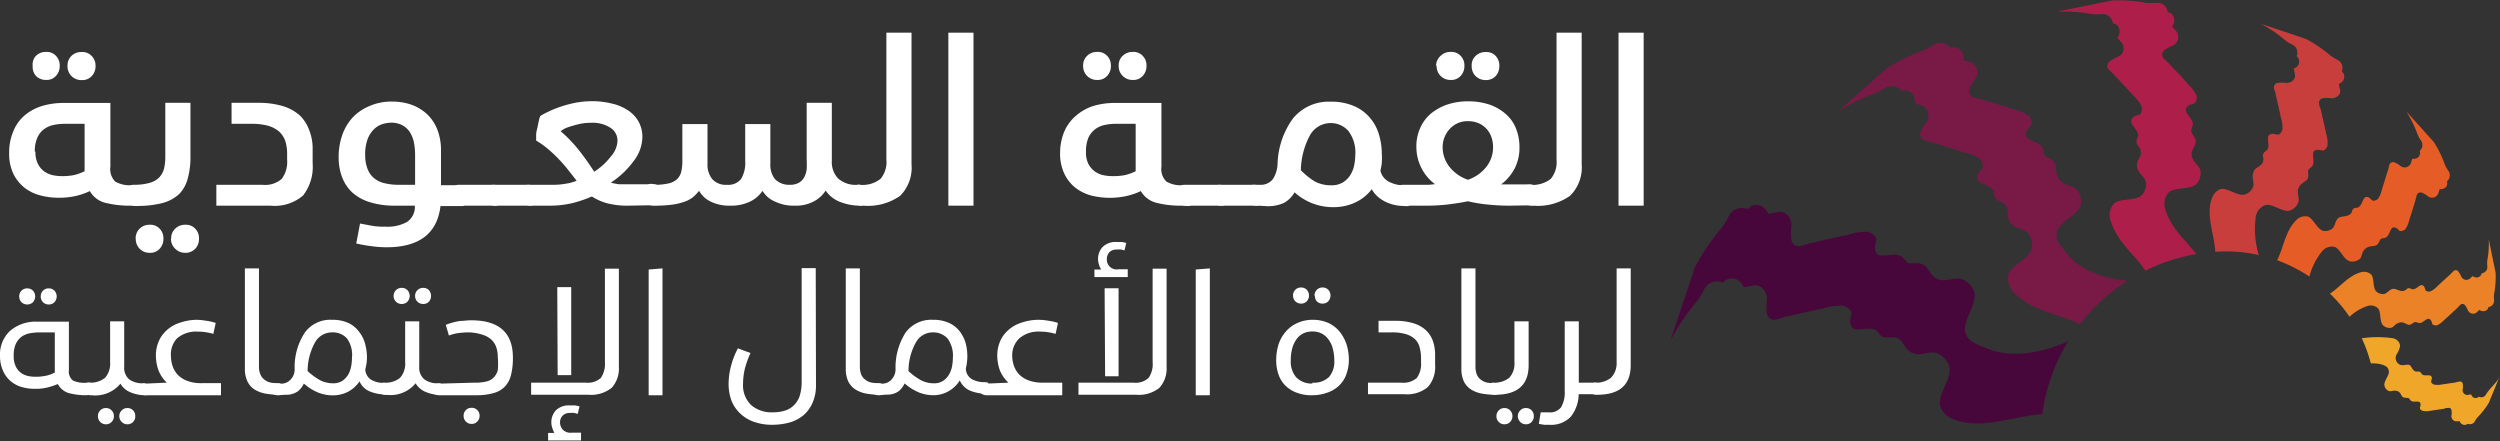 <svg id="Layer_1" data-name="Layer 1" xmlns="http://www.w3.org/2000/svg" viewBox="0 0 198.87 35.1"><rect x="0" y="0" width="198.87" height="35.1" fill="#333333" stroke="none"/><defs><style>.cls-1{fill:#fff;}.cls-2{fill:#48073b;}.cls-3{fill:#791945;}.cls-4{fill:#ae1e4a;}.cls-5{fill:#ec8227;}.cls-6{fill:#c73e3c;}.cls-7{fill:#e65c26;}.cls-8{fill:#f0a729;}</style></defs><path class="cls-1" d="M10.81,16.92a7.83,7.83,0,0,1-2-.22,1.94,1.94,0,0,1-1.26-.94,5.56,5.56,0,0,1-1,.36,5.93,5.93,0,0,1-1.49.17,5.72,5.72,0,0,1-1.43-.18,3.5,3.5,0,0,1-1.26-.6,3.33,3.33,0,0,1-.9-1.11,3.71,3.71,0,0,1-.34-1.69A4.25,4.25,0,0,1,1.46,11a3.24,3.24,0,0,1,.9-1.26A3.88,3.88,0,0,1,3.72,9a5.88,5.88,0,0,1,1.73-.25H9.18v5.07A1.42,1.42,0,0,0,9.56,15a2.25,2.25,0,0,0,1.3.29H11a.49.49,0,0,1,.41.17,1.17,1.17,0,0,1,.14.67,2.88,2.88,0,0,1-.05.67.19.19,0,0,1-.2.15ZM3,5.8A1,1,0,0,1,3.26,5a1.11,1.11,0,0,1,.81-.31A1,1,0,0,1,4.85,5a1.08,1.08,0,0,1,.3.79,1.13,1.13,0,0,1-.3.81,1,1,0,0,1-.78.32,1.12,1.12,0,0,1-.81-.32A1.09,1.09,0,0,1,3,5.8Zm.22,6.82a2,2,0,0,0,.21,1,1.63,1.63,0,0,0,.51.59,1.87,1.87,0,0,0,.68.29,3.53,3.53,0,0,0,.7.07,4.58,4.58,0,0,0,1-.09,4.07,4.07,0,0,0,.81-.3V10.41H5.55a4,4,0,0,0-.93.1,1.91,1.91,0,0,0-.76.36,1.64,1.64,0,0,0-.5.67A2.58,2.58,0,0,0,3.17,12.62ZM5.77,5.8A1.05,1.05,0,0,1,6.09,5,1.09,1.09,0,0,1,6.9,4.7,1,1,0,0,1,7.68,5,1.08,1.08,0,0,1,8,5.8a1.13,1.13,0,0,1-.3.81,1,1,0,0,1-.78.32A1.09,1.09,0,0,1,5.77,5.8Z" transform="translate(-0.4 -0.56)"/><path class="cls-1" d="M11,15.26a4.56,4.56,0,0,0,1.29-.15,1.72,1.72,0,0,0,.78-.44,1.65,1.65,0,0,0,.38-.7,4.23,4.23,0,0,0,.1-.94V8.74h2V13a6.38,6.38,0,0,1-.21,1.74A2.78,2.78,0,0,1,14.65,16a3.2,3.2,0,0,1-1.32.71,7.86,7.86,0,0,1-2,.23,1,1,0,0,1-.63-.17.72.72,0,0,1-.25-.63,1.28,1.28,0,0,1,.13-.61A.47.47,0,0,1,11,15.26Zm.19,4.28a1.05,1.05,0,0,1,.32-.79,1.09,1.09,0,0,1,.8-.31,1,1,0,0,1,.79.31,1.08,1.08,0,0,1,.3.79,1.14,1.14,0,0,1-.3.81,1,1,0,0,1-.79.32,1.09,1.09,0,0,1-.8-.32A1.12,1.12,0,0,1,11.2,19.54Zm2.83,0a1,1,0,0,1,.32-.79,1.09,1.09,0,0,1,.8-.31,1,1,0,0,1,.79.31,1.08,1.08,0,0,1,.3.79,1.14,1.14,0,0,1-.3.81,1.05,1.05,0,0,1-.79.32,1.09,1.09,0,0,1-.8-.32A1.08,1.08,0,0,1,14,19.54Z" transform="translate(-0.4 -0.56)"/><path class="cls-1" d="M21.27,15.26a2,2,0,0,0,1.55-.48,2.29,2.29,0,0,0,.42-1.53V12.8a3.31,3.31,0,0,0-.14-1,1.84,1.84,0,0,0-.47-.75,2.37,2.37,0,0,0-.88-.48,4.83,4.83,0,0,0-1.36-.16H18.82V8.74H20.9a6.72,6.72,0,0,1,2,.26,3.62,3.62,0,0,1,1.37.76A3.16,3.16,0,0,1,25,10.92a3.92,3.92,0,0,1,.27,1.47v1.16a3.71,3.71,0,0,1-.76,2.56,3.46,3.46,0,0,1-2.6.81h-4.3V15.26Z" transform="translate(-0.4 -0.56)"/><path class="cls-1" d="M31.06,18.59a3.19,3.19,0,0,0,1.71-.37,1.44,1.44,0,0,0,.63-1.3H31.87a6.58,6.58,0,0,1-2.06-.28,3.69,3.69,0,0,1-1.41-.79,3.24,3.24,0,0,1-.8-1.23,4.38,4.38,0,0,1-.26-1.57,5.19,5.19,0,0,1,.28-1.73,4,4,0,0,1,.82-1.4A3.84,3.84,0,0,1,29.78,9a4.32,4.32,0,0,1,1.8-.36,4.67,4.67,0,0,1,1.58.26,3.68,3.68,0,0,1,1.22.75,3.39,3.39,0,0,1,.81,1.22,4.46,4.46,0,0,1,.29,1.65v2.77h1.4a.46.46,0,0,1,.4.17,1.13,1.13,0,0,1,.15.69,2,2,0,0,1-.07.64c0,.11-.1.16-.18.16H35.44c-.26,2.19-1.7,3.28-4.3,3.28a8.74,8.74,0,0,1-1.21-.09,11.66,11.66,0,0,1-1.19-.21l.3-1.59.95.18A5.46,5.46,0,0,0,31.06,18.59Zm-1.61-5.71a3,3,0,0,0,.2,1.15,1.77,1.77,0,0,0,.54.73,2,2,0,0,0,.83.38,4.61,4.61,0,0,0,1.09.12h1.31v-2.4a5.19,5.19,0,0,0-.1-1,2.46,2.46,0,0,0-.33-.81,1.67,1.67,0,0,0-.59-.53,1.86,1.86,0,0,0-.89-.2,2.47,2.47,0,0,0-.68.11,1.72,1.72,0,0,0-.68.41,2.19,2.19,0,0,0-.5.77A3.46,3.46,0,0,0,29.45,12.88Z" transform="translate(-0.4 -0.56)"/><path class="cls-1" d="M39.65,15.26a.5.5,0,0,1,.41.18,1.29,1.29,0,0,1,.14.7,1.42,1.42,0,0,1-.09.63.24.24,0,0,1-.21.15H37.13a.82.82,0,0,1-.64-.19,1,1,0,0,1-.17-.67c0-.54.19-.8.56-.8Z" transform="translate(-0.4 -0.56)"/><path class="cls-1" d="M42.42,15.26a.5.5,0,0,1,.41.18,1.29,1.29,0,0,1,.14.7,1.42,1.42,0,0,1-.09.63.24.24,0,0,1-.21.15H39.9a.82.82,0,0,1-.64-.19,1,1,0,0,1-.17-.67c0-.54.19-.8.56-.8Z" transform="translate(-0.4 -0.56)"/><path class="cls-1" d="M50.36,16.92a6.34,6.34,0,0,1-1.7-.2,4.46,4.46,0,0,1-1.18-.53,9.85,9.85,0,0,1-1.56.53,7.67,7.67,0,0,1-1.74.2H42.7a1,1,0,0,1-.63-.17.72.72,0,0,1-.25-.63c0-.58.2-.86.6-.86h2a5.53,5.53,0,0,0,1-.09,3.89,3.89,0,0,0,.85-.23c-.25-.33-.49-.63-.72-.92s-.47-.56-.71-.81-.51-.51-.79-.75a7.5,7.5,0,0,0-1-.72c0-.13,0-.28,0-.47s.06-.38.1-.56.07-.36.11-.53a3.33,3.33,0,0,1,.11-.39,7,7,0,0,1,.74-.39,8.33,8.33,0,0,1,1-.39,9.2,9.2,0,0,1,1.09-.28,7.32,7.32,0,0,1,1.23-.12,6.56,6.56,0,0,1,1.65.19,3.83,3.83,0,0,1,1.28.54,2.58,2.58,0,0,1,.84.9,2.49,2.49,0,0,1,.3,1.23,3.18,3.18,0,0,1-.7,1.91,6.92,6.92,0,0,1-1.81,1.71,6.38,6.38,0,0,0,.66.13c.21,0,.46,0,.76,0h2a.49.49,0,0,1,.41.17,1.22,1.22,0,0,1,.14.69,2.15,2.15,0,0,1-.06.64c0,.11-.1.16-.19.16Zm-2.94-6.59a4.1,4.1,0,0,0-.76.06,6.12,6.12,0,0,0-.68.17,4.91,4.91,0,0,0-.62.21A2.15,2.15,0,0,0,45,11a11,11,0,0,1,1.51,1.58c.41.53.8,1.08,1.16,1.64A5.35,5.35,0,0,0,49,13a2,2,0,0,0,.52-1.24,1.2,1.2,0,0,0-.51-1A2.55,2.55,0,0,0,47.42,10.33Z" transform="translate(-0.4 -0.56)"/><path class="cls-1" d="M52.49,15.26a4.69,4.69,0,0,0,1.09-.11,1.45,1.45,0,0,0,.67-.33,1.21,1.21,0,0,0,.34-.59,3.63,3.63,0,0,0,.09-.87V10.43h2v3.18a1.82,1.82,0,0,0,.38,1.2,1.45,1.45,0,0,0,1.18.45,1.29,1.29,0,0,0,1.11-.46,2.51,2.51,0,0,0,.33-1.44V10.43h2v3.18a1.84,1.84,0,0,0,.36,1.19,1.56,1.56,0,0,0,1.19.46,1.41,1.41,0,0,0,.73-.17,1.1,1.1,0,0,0,.42-.44,1.78,1.78,0,0,0,.19-.64,6,6,0,0,0,0-.74V8.74h2v4.62a1.9,1.9,0,0,0,.49,1.39,2.12,2.12,0,0,0,1.57.51.42.42,0,0,1,.4.16,1.23,1.23,0,0,1,.14.68,1.88,1.88,0,0,1-.07.65c0,.12-.1.17-.19.17a4.37,4.37,0,0,1-1.58-.26,2.47,2.47,0,0,1-1.25-.94,2.48,2.48,0,0,1-1,.89,3,3,0,0,1-1.47.31,3.38,3.38,0,0,1-1.55-.32,2.08,2.08,0,0,1-1-.86,2.58,2.58,0,0,1-.94.83,3.46,3.46,0,0,1-1.64.35,3.33,3.33,0,0,1-1.54-.32,2.11,2.11,0,0,1-.93-.86,3.63,3.63,0,0,1-.47.49,2.25,2.25,0,0,1-.67.37,4.9,4.9,0,0,1-1,.24,10.48,10.48,0,0,1-1.36.08,1.22,1.22,0,0,1-.69-.17.7.7,0,0,1-.26-.63,1.17,1.17,0,0,1,.15-.61A.55.55,0,0,1,52.49,15.26Z" transform="translate(-0.4 -0.56)"/><path class="cls-1" d="M68.8,15.26a2.29,2.29,0,0,0,1.64-.47,2.05,2.05,0,0,0,.47-1.52V3.16h2V13.63A3.16,3.16,0,0,1,72,16.14a4.46,4.46,0,0,1-2.94.78,1.1,1.1,0,0,1-.66-.17.72.72,0,0,1-.24-.63,1.41,1.41,0,0,1,.12-.59A.49.49,0,0,1,68.8,15.26Z" transform="translate(-0.4 -0.56)"/><path class="cls-1" d="M77.84,3.16V16.92h-2V3.16Z" transform="translate(-0.4 -0.56)"/><path class="cls-1" d="M94.42,16.92a7.75,7.75,0,0,1-2-.22,2,2,0,0,1-1.27-.94,5.29,5.29,0,0,1-1,.36,6.17,6.17,0,0,1-2.92,0,3.53,3.53,0,0,1-1.25-.6,3.1,3.1,0,0,1-.9-1.11,3.71,3.71,0,0,1-.35-1.69A4.43,4.43,0,0,1,85.07,11,3.46,3.46,0,0,1,86,9.76,3.92,3.92,0,0,1,87.34,9a5.83,5.83,0,0,1,1.73-.25h3.72v5.07A1.39,1.39,0,0,0,93.18,15a2.23,2.23,0,0,0,1.3.29h.15a.47.47,0,0,1,.4.17,1.09,1.09,0,0,1,.14.67,3.1,3.1,0,0,1,0,.67.2.2,0,0,1-.2.15ZM86.56,5.8A1.05,1.05,0,0,1,86.88,5a1.09,1.09,0,0,1,.8-.31,1,1,0,0,1,.79.31,1.08,1.08,0,0,1,.3.79,1.13,1.13,0,0,1-.3.81,1,1,0,0,1-.79.32A1.09,1.09,0,0,1,86.56,5.8Zm.23,6.82a2,2,0,0,0,.2,1,1.76,1.76,0,0,0,.52.59,1.8,1.8,0,0,0,.68.29,3.51,3.51,0,0,0,.69.07,4.74,4.74,0,0,0,1.05-.09,4.07,4.07,0,0,0,.81-.3V10.41H89.16a3.93,3.93,0,0,0-.92.1,1.85,1.85,0,0,0-.76.36,1.76,1.76,0,0,0-.51.67A2.77,2.77,0,0,0,86.79,12.62Zm2.6-6.82A1,1,0,0,1,89.71,5a1.09,1.09,0,0,1,.8-.31A1,1,0,0,1,91.3,5a1.08,1.08,0,0,1,.3.79,1.13,1.13,0,0,1-.3.81,1,1,0,0,1-.79.32,1.09,1.09,0,0,1-.8-.32A1.06,1.06,0,0,1,89.39,5.8Z" transform="translate(-0.4 -0.56)"/><path class="cls-1" d="M97.4,15.26a.48.48,0,0,1,.4.18,1.2,1.2,0,0,1,.14.7,1.65,1.65,0,0,1-.08.63.25.25,0,0,1-.22.15H94.87a.8.8,0,0,1-.63-.19,1,1,0,0,1-.17-.67c0-.54.18-.8.56-.8Z" transform="translate(-0.4 -0.56)"/><path class="cls-1" d="M100.17,15.26a.48.48,0,0,1,.4.18,1.2,1.2,0,0,1,.14.7,1.65,1.65,0,0,1-.08.63.25.25,0,0,1-.22.15H97.64a.8.8,0,0,1-.63-.19,1,1,0,0,1-.17-.67c0-.54.19-.8.56-.8Z" transform="translate(-0.4 -0.56)"/><path class="cls-1" d="M100.45,16.92a1,1,0,0,1-.65-.18.76.76,0,0,1-.23-.64,1.21,1.21,0,0,1,.13-.6.5.5,0,0,1,.47-.24h.49a1.2,1.2,0,0,0,1-.46,2.42,2.42,0,0,0,.37-1.27A6.46,6.46,0,0,1,103.24,10a3.66,3.66,0,0,1,3-1.35,4.5,4.5,0,0,1,1.85.34,3.35,3.35,0,0,1,1.26.91,3.56,3.56,0,0,1,.73,1.32,5.28,5.28,0,0,1,.24,1.59,4.93,4.93,0,0,1,0,.69,4.62,4.62,0,0,1-.11.63,1.29,1.29,0,0,0,.67.88,2.48,2.48,0,0,0,1.2.29.41.41,0,0,1,.39.17,1.3,1.3,0,0,1,.12.67,2.25,2.25,0,0,1-.06.68c0,.09-.09.14-.15.14a7.45,7.45,0,0,1-.79-.05,3.46,3.46,0,0,1-.78-.21,3,3,0,0,1-.71-.41,2.27,2.27,0,0,1-.58-.68,3.46,3.46,0,0,1-1.34,1.07,4.11,4.11,0,0,1-1.72.36,4.55,4.55,0,0,1-3.08-1.18,2.25,2.25,0,0,1-.84.84,3,3,0,0,1-1.35.26Zm5.78-6.57a1.88,1.88,0,0,0-1.64,1,6.1,6.1,0,0,0-.71,2.75A5.6,5.6,0,0,0,105,15a2.74,2.74,0,0,0,1.3.3,1.75,1.75,0,0,0,.89-.21,1.83,1.83,0,0,0,.59-.55,2.42,2.42,0,0,0,.33-.77,4.2,4.2,0,0,0,.1-.86,2.84,2.84,0,0,0-.54-1.92A1.85,1.85,0,0,0,106.23,10.35Z" transform="translate(-0.4 -0.56)"/><path class="cls-1" d="M120.52,16.92a16.36,16.36,0,0,1-1.87-.1,11.23,11.23,0,0,1-1.48-.25c-.47.1-1,.18-1.56.25a14.58,14.58,0,0,1-1.78.1h-1.55a1.07,1.07,0,0,1-.64-.17.72.72,0,0,1-.24-.63c0-.58.2-.86.6-.86h2.06l.49-.05a3.7,3.7,0,0,1-1.48-2.94,3.51,3.51,0,0,1,.32-1.56,3.1,3.1,0,0,1,.87-1.14,4.19,4.19,0,0,1,1.32-.71,5.18,5.18,0,0,1,1.61-.24,5.26,5.26,0,0,1,1.63.24,3.83,3.83,0,0,1,1.29.71,3,3,0,0,1,.86,1.15,4,4,0,0,1,.3,1.59,3.58,3.58,0,0,1-.38,1.65,3.82,3.82,0,0,1-1.08,1.27l.44,0h1.86a.49.49,0,0,1,.4.16,1.24,1.24,0,0,1,.14.7,1.74,1.74,0,0,1-.08.65.25.25,0,0,1-.22.15ZM114.64,5.8A1.05,1.05,0,0,1,115,5a1.09,1.09,0,0,1,.8-.31,1,1,0,0,1,.79.31,1.08,1.08,0,0,1,.3.79,1.13,1.13,0,0,1-.3.81,1,1,0,0,1-.79.32,1.09,1.09,0,0,1-1.12-1.13Zm.52,6.5a2.51,2.51,0,0,0,.51,1.49,3.18,3.18,0,0,0,1.5,1.07,3.13,3.13,0,0,0,1.49-1.06,2.5,2.5,0,0,0,.51-1.54,2.34,2.34,0,0,0-.13-.79,1.86,1.86,0,0,0-1-1.1,2.07,2.07,0,0,0-.84-.17,1.89,1.89,0,0,0-1.45.59A2.12,2.12,0,0,0,115.16,12.3Zm2.31-6.5a1,1,0,0,1,.31-.79,1.11,1.11,0,0,1,.81-.31,1,1,0,0,1,.79.31,1.11,1.11,0,0,1,.29.79,1.16,1.16,0,0,1-.29.81,1.05,1.05,0,0,1-.79.32,1.12,1.12,0,0,1-.81-.32A1.09,1.09,0,0,1,117.47,5.8Z" transform="translate(-0.4 -0.56)"/><path class="cls-1" d="M122.11,15.26a2.34,2.34,0,0,0,1.65-.47,2.09,2.09,0,0,0,.46-1.52V3.16h2V13.63a3.16,3.16,0,0,1-.93,2.51,4.46,4.46,0,0,1-2.94.78,1.1,1.1,0,0,1-.66-.17.72.72,0,0,1-.24-.63,1.41,1.41,0,0,1,.12-.59A.49.49,0,0,1,122.11,15.26Z" transform="translate(-0.4 -0.56)"/><path class="cls-1" d="M131.15,3.16V16.92h-2V3.16Z" transform="translate(-0.4 -0.56)"/><path class="cls-1" d="M7.31,32a5.63,5.63,0,0,1-1.44-.17A1.47,1.47,0,0,1,5,31.11a6.67,6.67,0,0,1-.73.25,3.92,3.92,0,0,1-1.09.13,3.62,3.62,0,0,1-1-.13,2.28,2.28,0,0,1-.88-.44,2.2,2.2,0,0,1-.63-.8A2.86,2.86,0,0,1,.4,28.88a2.57,2.57,0,0,1,.8-2,3.13,3.13,0,0,1,2.2-.73H5.88V30a.9.9,0,0,0,.34.84A2.26,2.26,0,0,0,7.35,31h.11a.4.4,0,0,1,.32.1.69.69,0,0,1,.08.38.82.82,0,0,1-.05.35.18.18,0,0,1-.17.09ZM1.49,28.88a1.77,1.77,0,0,0,.18.86,1.38,1.38,0,0,0,.44.51,1.56,1.56,0,0,0,.57.23,2.74,2.74,0,0,0,.55.05,3.94,3.94,0,0,0,.87-.09,2.53,2.53,0,0,0,.66-.25V27H3.53a4.54,4.54,0,0,0-.75.07,1.77,1.77,0,0,0-.66.27,1.55,1.55,0,0,0-.46.57A2.31,2.31,0,0,0,1.49,28.88Zm.44-4.74a.62.62,0,0,1,.64-.64.61.61,0,0,1,.45.18.68.68,0,0,1,0,.92.61.61,0,0,1-.45.18.62.62,0,0,1-.64-.64Zm1.71,0a.65.65,0,0,1,.18-.46.63.63,0,0,1,.46-.18.61.61,0,0,1,.45.18.68.68,0,0,1,0,.92.61.61,0,0,1-.45.18.63.63,0,0,1-.46-.18A.65.65,0,0,1,3.64,24.14Z" transform="translate(-0.4 -0.56)"/><path class="cls-1" d="M7.46,31a1.89,1.89,0,0,0,1.29-.38,1.69,1.69,0,0,0,.41-1.26V26.12h1.12v3.61a1.21,1.21,0,0,0,.39,1,1.77,1.77,0,0,0,1.11.32.37.37,0,0,1,.31.1.6.6,0,0,1,.09.38.69.69,0,0,1-.06.33A.18.18,0,0,1,12,32a3,3,0,0,1-1.19-.22,1.63,1.63,0,0,1-.83-.7,2.58,2.58,0,0,1-2.3.92.77.77,0,0,1-.47-.11.49.49,0,0,1-.12-.39A.37.37,0,0,1,7.46,31Zm.73,2.66a.61.61,0,0,1,.18-.45.6.6,0,0,1,.46-.19.58.58,0,0,1,.45.19.61.61,0,0,1,.18.45.62.62,0,0,1-.18.46.58.58,0,0,1-.45.19.6.6,0,0,1-.46-.19A.62.62,0,0,1,8.19,33.7Zm1.7,0a.62.62,0,0,1,.19-.45.59.59,0,0,1,.46-.19.58.58,0,0,1,.45.19.6.6,0,0,1,.17.45.61.61,0,0,1-.17.46.58.58,0,0,1-.45.19.59.59,0,0,1-.46-.19A.63.63,0,0,1,9.89,33.7Z" transform="translate(-0.4 -0.56)"/><path class="cls-1" d="M13.67,31A2.74,2.74,0,0,1,13,30a3.57,3.57,0,0,1-.2-1.15,2.87,2.87,0,0,1,.21-1.1,2.51,2.51,0,0,1,.62-.89,2.71,2.71,0,0,1,1-.6A4.25,4.25,0,0,1,16,26a4.66,4.66,0,0,1,.77.07,4,4,0,0,1,.79.18l-.19.87a3.76,3.76,0,0,0-.52-.12,3.88,3.88,0,0,0-.7-.06,2.33,2.33,0,0,0-1.67.54A1.85,1.85,0,0,0,14,28.91a2.48,2.48,0,0,0,.12.74,2,2,0,0,0,.39.69,2.05,2.05,0,0,0,.74.5,3.13,3.13,0,0,0,1.18.2h1.55V32h-6a.7.7,0,0,1-.39-.1.41.41,0,0,1-.14-.36.61.61,0,0,1,.08-.34.39.39,0,0,1,.33-.12Z" transform="translate(-0.4 -0.56)"/><path class="cls-1" d="M22.79,31.52a.9.9,0,0,1,0,.31.18.18,0,0,1-.18.13,6.12,6.12,0,0,1-1.1-.09,2.54,2.54,0,0,1-.85-.32,1.53,1.53,0,0,1-.57-.64,2.26,2.26,0,0,1-.21-1v-8H21V29.7a1.59,1.59,0,0,0,.12.66,1,1,0,0,0,.33.41,1.15,1.15,0,0,0,.46.22,3,3,0,0,0,.53.05c.16,0,.27,0,.32.1A.71.71,0,0,1,22.79,31.52Z" transform="translate(-0.4 -0.56)"/><path class="cls-1" d="M22.57,32a.73.73,0,0,1-.46-.11.49.49,0,0,1-.12-.39c0-.28.13-.42.41-.42h.35a1,1,0,0,0,.75-.31,1.14,1.14,0,0,0,.34-.82A5,5,0,0,1,24.66,27a2.5,2.5,0,0,1,2.15-1,3,3,0,0,1,1.32.26A2.27,2.27,0,0,1,29,27a2.59,2.59,0,0,1,.45.93,4.13,4.13,0,0,1,.14,1,3.61,3.61,0,0,1-.13,1,1,1,0,0,0,.47.84,1.93,1.93,0,0,0,1,.25c.18,0,.29,0,.34.12a.75.75,0,0,1,.07.36.59.59,0,0,1-.07.35.19.19,0,0,1-.17.09,3.36,3.36,0,0,1-1.23-.22A1.54,1.54,0,0,1,29,30.9a2.56,2.56,0,0,1-.91.82,2.61,2.61,0,0,1-1.24.29,3.16,3.16,0,0,1-1.11-.21,4,4,0,0,1-1.17-.73,1.65,1.65,0,0,1-.48.62,1.58,1.58,0,0,1-1,.27Zm4.23-5a1.55,1.55,0,0,0-1.32.76,4.75,4.75,0,0,0-.61,2.32,5.15,5.15,0,0,0,1,.73,2.24,2.24,0,0,0,1,.24,1.32,1.32,0,0,0,.77-.2,1.63,1.63,0,0,0,.47-.51,2.22,2.22,0,0,0,.23-.67,4,4,0,0,0,.06-.67A2.23,2.23,0,0,0,28,27.48,1.52,1.52,0,0,0,26.8,27Z" transform="translate(-0.4 -0.56)"/><path class="cls-1" d="M30.94,31a1.85,1.85,0,0,0,1.28-.38,1.69,1.69,0,0,0,.41-1.26V26.12h1.12v3.61a1.19,1.19,0,0,0,.4,1,1.72,1.72,0,0,0,1.1.32.4.4,0,0,1,.32.1.69.69,0,0,1,.08.38.87.87,0,0,1,0,.33.2.2,0,0,1-.17.11,3,3,0,0,1-1.19-.22,1.67,1.67,0,0,1-.83-.7,2.58,2.58,0,0,1-2.3.92.73.73,0,0,1-.46-.11.49.49,0,0,1-.12-.39C30.53,31.18,30.66,31,30.94,31Zm.77-6.9a.66.66,0,0,1,.19-.46.62.62,0,0,1,.46-.18.61.61,0,0,1,.45.18.68.68,0,0,1,0,.92.61.61,0,0,1-.45.18.62.62,0,0,1-.46-.18A.66.66,0,0,1,31.71,24.14Zm1.71,0a.63.63,0,0,1,.65-.64.61.61,0,0,1,.45.18.71.71,0,0,1,0,.92.61.61,0,0,1-.45.18.63.63,0,0,1-.65-.64Z" transform="translate(-0.4 -0.56)"/><path class="cls-1" d="M38.12,31a3.67,3.67,0,0,0,1-.1,1.15,1.15,0,0,0,.58-.34A1.31,1.31,0,0,0,40,30,5.57,5.57,0,0,0,40,29a2.55,2.55,0,0,0-.12-.81,1.51,1.51,0,0,0-.4-.62,1.91,1.91,0,0,0-.75-.4A3.77,3.77,0,0,0,37.6,27a6.56,6.56,0,0,0-.69.05,3.47,3.47,0,0,0-.8.2l-.25-.85A5.58,5.58,0,0,1,37,26.09c.3,0,.57-.05.8-.05Q41.2,26,41.2,29a5.58,5.58,0,0,1-.15,1.39,2,2,0,0,1-.49.92,1.88,1.88,0,0,1-.87.51A4.72,4.72,0,0,1,38.4,32h-3a.83.83,0,0,1-.45-.1.41.41,0,0,1-.14-.36.57.57,0,0,1,.09-.32.4.4,0,0,1,.35-.14Zm-.84,2.64a.62.62,0,0,1,.18-.46.63.63,0,0,1,.46-.18.61.61,0,0,1,.45.18.62.62,0,0,1,.18.46.61.61,0,0,1-.18.45.58.58,0,0,1-.45.19.6.6,0,0,1-.46-.19A.61.61,0,0,1,37.28,33.68Z" transform="translate(-0.4 -0.56)"/><path class="cls-1" d="M47,31a1.55,1.55,0,0,0,1.2-.38,2,2,0,0,0,.32-1.26V21.93h1.11v7.8a2.29,2.29,0,0,1-.56,1.67,2.62,2.62,0,0,1-1.88.56H42.65V31Zm-2.5,4a2.27,2.27,0,0,1-.18-.44,1.34,1.34,0,0,1-.06-.36,1.39,1.39,0,0,1,.36-1,1.47,1.47,0,0,1,1.11-.39l.39,0a2,2,0,0,1,.38.08l-.14.59-.28-.07a1.73,1.73,0,0,0-.32,0,.78.78,0,0,0-.6.21.74.74,0,0,0-.21.53.88.88,0,0,0,.21.58.87.87,0,0,0,.72.25h.74v.62H44V35Zm.23-11.6h1.11v7H44.76Z" transform="translate(-0.4 -0.56)"/><path class="cls-1" d="M53.1,21.91V32H52v-10Z" transform="translate(-0.4 -0.56)"/><path class="cls-1" d="M65.31,31.16a3.41,3.41,0,0,1-.26,1.41,2.8,2.8,0,0,1-.71,1,3.06,3.06,0,0,1-1.1.59,5.22,5.22,0,0,1-1.41.19,4.2,4.2,0,0,1-1.47-.24,3,3,0,0,1-1.09-.67,2.89,2.89,0,0,1-.68-1A3.9,3.9,0,0,1,58.36,31a5.58,5.58,0,0,1,.18-1.28,6.22,6.22,0,0,1,.56-1.45l1,.37a8.06,8.06,0,0,0-.45,1.26,5.21,5.21,0,0,0-.14,1.18,2.17,2.17,0,0,0,.65,1.71,2.49,2.49,0,0,0,1.71.57,3.36,3.36,0,0,0,.92-.12,1.75,1.75,0,0,0,.73-.41A1.93,1.93,0,0,0,64,32.1a3.79,3.79,0,0,0,.17-1.21v-9h1.12Z" transform="translate(-0.4 -0.56)"/><path class="cls-1" d="M70.59,31.52a1.23,1.23,0,0,1,0,.31.18.18,0,0,1-.18.13,6,6,0,0,1-1.1-.09,2.46,2.46,0,0,1-.85-.32,1.63,1.63,0,0,1-.58-.64,2.41,2.41,0,0,1-.2-1v-8h1.12V29.7a1.78,1.78,0,0,0,.11.66,1,1,0,0,0,.33.41,1.19,1.19,0,0,0,.47.22,2.87,2.87,0,0,0,.52.05c.17,0,.27,0,.32.1A.69.69,0,0,1,70.59,31.52Z" transform="translate(-0.4 -0.56)"/><path class="cls-1" d="M70.37,32a.77.77,0,0,1-.47-.11.49.49,0,0,1-.12-.39.37.37,0,0,1,.41-.42h.36a1,1,0,0,0,.75-.31,1.19,1.19,0,0,0,.34-.82A5.13,5.13,0,0,1,72.45,27a2.53,2.53,0,0,1,2.16-1,3,3,0,0,1,1.31.26,2.27,2.27,0,0,1,.84.68,2.79,2.79,0,0,1,.46.93,4.12,4.12,0,0,1,.13,1,4,4,0,0,1-.12,1,1,1,0,0,0,.46.84,2,2,0,0,0,1,.25c.18,0,.3,0,.34.12a.65.65,0,0,1,.07.36.7.7,0,0,1-.06.35.2.2,0,0,1-.17.09,3.41,3.41,0,0,1-1.24-.22,1.57,1.57,0,0,1-.88-.84A2.47,2.47,0,0,1,74.65,32a3.21,3.21,0,0,1-1.12-.21,4.13,4.13,0,0,1-1.17-.73,1.73,1.73,0,0,1-.47.62,1.58,1.58,0,0,1-1,.27Zm4.22-5a1.54,1.54,0,0,0-1.31.76,4.64,4.64,0,0,0-.61,2.32,4.86,4.86,0,0,0,1,.73,2.21,2.21,0,0,0,1,.24,1.29,1.29,0,0,0,.76-.2,1.52,1.52,0,0,0,.47-.51,2,2,0,0,0,.24-.67,4,4,0,0,0,.06-.67,2.28,2.28,0,0,0-.43-1.52A1.54,1.54,0,0,0,74.59,27Z" transform="translate(-0.4 -0.56)"/><path class="cls-1" d="M80.62,31A2.74,2.74,0,0,1,79.93,30a3.57,3.57,0,0,1-.2-1.15,2.87,2.87,0,0,1,.21-1.1,2.51,2.51,0,0,1,.62-.89,2.87,2.87,0,0,1,1-.6A4.29,4.29,0,0,1,83,26a4.57,4.57,0,0,1,.77.07,4,4,0,0,1,.79.18l-.19.87a3.92,3.92,0,0,0-.51-.12,4.08,4.08,0,0,0-.71-.06,2.33,2.33,0,0,0-1.67.54,1.85,1.85,0,0,0-.56,1.39,2.48,2.48,0,0,0,.12.74,2,2,0,0,0,.39.69,2.05,2.05,0,0,0,.74.5,3.14,3.14,0,0,0,1.19.2h1.54V32h-6a.7.7,0,0,1-.39-.1.41.41,0,0,1-.14-.36.61.61,0,0,1,.08-.34.39.39,0,0,1,.33-.12Z" transform="translate(-0.4 -0.56)"/><path class="cls-1" d="M90.58,31a1.51,1.51,0,0,0,1.19-.38,1.94,1.94,0,0,0,.32-1.26V21.93H93.2v7.8a2.29,2.29,0,0,1-.56,1.67,2.6,2.6,0,0,1-1.87.56H86.19V31ZM88,22a1.45,1.45,0,0,1-.19-.43,1.24,1.24,0,0,1-.06-.37,1.36,1.36,0,0,1,.37-1,1.46,1.46,0,0,1,1.11-.39l.39,0a1.85,1.85,0,0,1,.37.08l-.14.59a1.63,1.63,0,0,0-.28-.07,1.66,1.66,0,0,0-.32,0,.81.81,0,0,0-.6.21.78.78,0,0,0-.2.53.78.78,0,0,0,.93.83h.73v.62H87.46V22Zm.27,1.49h1.11v7H88.31Z" transform="translate(-0.4 -0.56)"/><path class="cls-1" d="M96.64,21.91V32H95.52v-10Z" transform="translate(-0.4 -0.56)"/><path class="cls-1" d="M104.8,32a3.25,3.25,0,0,1-1.32-.23,2.47,2.47,0,0,1-.9-.61,2.34,2.34,0,0,1-.5-.88,3.39,3.39,0,0,1-.16-1.05,4.27,4.27,0,0,1,.16-1.19,2.9,2.9,0,0,1,.52-1,2.55,2.55,0,0,1,.89-.73A2.91,2.91,0,0,1,104.8,26a3,3,0,0,1,1.31.27,2.5,2.5,0,0,1,.9.73,3.28,3.28,0,0,1,.52,1,4.28,4.28,0,0,1,.17,1.19,3.35,3.35,0,0,1-.17,1.05,2.26,2.26,0,0,1-.51.89,2.39,2.39,0,0,1-.89.61A3.53,3.53,0,0,1,104.8,32Zm0-1a1.73,1.73,0,0,0,1.32-.45,1.87,1.87,0,0,0,.42-1.34,3.6,3.6,0,0,0-.11-.88,2,2,0,0,0-.32-.72,1.52,1.52,0,0,0-.54-.5,1.54,1.54,0,0,0-.77-.18,1.61,1.61,0,0,0-.78.18,1.49,1.49,0,0,0-.53.5,2.34,2.34,0,0,0-.31.72,3.6,3.6,0,0,0-.1.88,1.92,1.92,0,0,0,.41,1.34A1.69,1.69,0,0,0,104.8,31.07Zm-1.54-6.93a.62.62,0,0,1,.64-.64.61.61,0,0,1,.45.18.68.68,0,0,1,0,.92.61.61,0,0,1-.45.18.62.62,0,0,1-.64-.64Zm1.71,0a.65.65,0,0,1,.18-.46.63.63,0,0,1,.46-.18.61.61,0,0,1,.45.18.68.68,0,0,1,0,.92.61.61,0,0,1-.45.18.63.63,0,0,1-.46-.18A.65.65,0,0,1,105,24.14Z" transform="translate(-0.4 -0.56)"/><path class="cls-1" d="M111.87,31a1.63,1.63,0,0,0,1.23-.37,1.89,1.89,0,0,0,.34-1.27v-.31a3.18,3.18,0,0,0-.11-.85,1.39,1.39,0,0,0-.36-.65,1.84,1.84,0,0,0-.73-.41,4,4,0,0,0-1.18-.14h-1v-.92h1.35a4.81,4.81,0,0,1,1.41.19,2.59,2.59,0,0,1,1,.55,2.21,2.21,0,0,1,.56.85,3.33,3.33,0,0,1,.18,1.12v.78a2.41,2.41,0,0,1-.57,1.77,2.56,2.56,0,0,1-1.86.58h-2.91V31Z" transform="translate(-0.4 -0.56)"/><path class="cls-1" d="M119.56,31.52a.9.9,0,0,1,0,.31.18.18,0,0,1-.18.13,6,6,0,0,1-1.1-.09,2.46,2.46,0,0,1-.85-.32,1.63,1.63,0,0,1-.58-.64,2.41,2.41,0,0,1-.2-1v-8h1.12V29.7a1.78,1.78,0,0,0,.11.66,1,1,0,0,0,.33.41,1.19,1.19,0,0,0,.47.22,2.87,2.87,0,0,0,.52.05c.17,0,.27,0,.32.1A.69.69,0,0,1,119.56,31.52Z" transform="translate(-0.4 -0.56)"/><path class="cls-1" d="M119.16,31a1.91,1.91,0,0,0,1.29-.38,1.65,1.65,0,0,0,.42-1.26V26.12H122v3.49c0,1.56-.88,2.35-2.64,2.35a.85.85,0,0,1-.46-.1c-.1-.06-.14-.18-.14-.36a.48.48,0,0,1,.1-.34A.41.41,0,0,1,119.16,31Zm.28,2.66a.61.61,0,0,1,.18-.45.6.6,0,0,1,.46-.19.58.58,0,0,1,.45.19.61.61,0,0,1,.18.45.62.62,0,0,1-.18.46.58.58,0,0,1-.45.19.6.6,0,0,1-.46-.19A.62.62,0,0,1,119.44,33.7Zm1.7,0a.62.62,0,0,1,.19-.45.59.59,0,0,1,.46-.19.58.58,0,0,1,.45.19.6.6,0,0,1,.17.45.61.61,0,0,1-.17.46.58.58,0,0,1-.45.19.59.59,0,0,1-.46-.19A.63.63,0,0,1,121.14,33.7Z" transform="translate(-0.4 -0.56)"/><path class="cls-1" d="M123.64,34.35l-.41,0-.42-.07.15-.92.31,0h.31a1.11,1.11,0,0,0,1-.4,2.33,2.33,0,0,0,.29-1.31V26.12h1.12V31h1.31q.25,0,.33.12a.75.75,0,0,1,.07.36.69.69,0,0,1-.06.33.17.17,0,0,1-.16.11h-1.5a2.91,2.91,0,0,1-.63,1.79A2.15,2.15,0,0,1,123.64,34.35Z" transform="translate(-0.4 -0.56)"/><path class="cls-1" d="M127.25,31a1.91,1.91,0,0,0,1.29-.38A1.65,1.65,0,0,0,129,29.4V21.91h1.12v7.7c0,1.56-.88,2.35-2.65,2.35a.91.91,0,0,1-.47-.1.4.4,0,0,1-.13-.36.58.58,0,0,1,.09-.33A.37.37,0,0,1,127.25,31Z" transform="translate(-0.4 -0.56)"/><path class="cls-2" d="M164.93,27.7a14.82,14.82,0,0,0-2.07,5.81h0c-2,.1-4.37,1.12-6.57.57-.85-.21-1.48-.69-1.57-1.34-.13-.89,1-2.16.73-3.08a1.79,1.79,0,0,0-.95-1c-.58-.21-1.14.17-1.74.05-.86-.17-.81-.9-1.37-1.22-.4-.22-.81,0-1.17-.12s-.37-.46-.65-.58c-.79-.33-1.93.48-2-.66,0-.21.14-.51.09-.73s-.39-.45-.63-.52a4.23,4.23,0,0,0-1.55.21c-1.06.21-1.88.42-3,.66-.24.06-.52.16-.81.23a.59.59,0,0,1-.72-.52,3.7,3.7,0,0,1,0-1c.1-.54-.4-1.32-1.07-1.19s-.76.15-.76.15-.3-.76-1-.7-.4.39-.85.27h0a1.13,1.13,0,0,0-1.33.65,5.34,5.34,0,0,1-.55.89,16.91,16.91,0,0,0-2.13,3.17l1.95-5.84a16.64,16.64,0,0,1,2.14-3.17,5.81,5.81,0,0,0,.55-.89,1.14,1.14,0,0,1,1.33-.66h0c.45.12.16-.21.84-.27s1,.7,1,.7.1,0,.77-.15,1.17.65,1.06,1.19a3.71,3.71,0,0,0,0,1,.59.59,0,0,0,.71.52c.29-.07.57-.17.82-.23,1.1-.25,1.91-.45,3-.66A4.24,4.24,0,0,1,149,19c.25.07.61.33.65.52s-.1.52-.09.72c0,1.15,1.19.34,2,.67.29.12.44.5.66.58s.77-.1,1.16.12c.57.32.52,1,1.38,1.22.6.12,1.16-.26,1.74-.05a1.76,1.76,0,0,1,.95,1c.26.91-.86,2.19-.73,3.08s1,1.1,1.57,1.34C160.77,29.35,163.74,28.23,164.93,27.7Z" transform="translate(-0.4 -0.56)"/><path class="cls-3" d="M169.63,22.9a15,15,0,0,0-3.78,3.45l0,0c-1.54-.79-3.69-1-5.08-2.37a1.62,1.62,0,0,1-.59-1.66c.29-.71,1.66-1.17,1.85-2a1.48,1.48,0,0,0-.26-1.17c-.33-.4-.9-.36-1.3-.71-.56-.49-.21-1-.49-1.48s-.6-.33-.81-.58-.08-.5-.23-.7c-.44-.59-1.62-.47-1.18-1.34.09-.15.31-.31.38-.49a.87.87,0,0,0-.26-.65,3.28,3.28,0,0,0-1.22-.51c-.87-.3-1.56-.49-2.47-.78l-.7-.18a.5.5,0,0,1-.31-.68,4,4,0,0,1,.43-.74.87.87,0,0,0-.27-1.33l-.63-.21s.1-.69-.43-.93-.45.12-.73-.17h0a1,1,0,0,0-1.25-.08,4.33,4.33,0,0,1-.79.42,14.29,14.29,0,0,0-2.91,1.43L150.47,6a15.4,15.4,0,0,1,2.91-1.43,6.81,6.81,0,0,0,.8-.41,1,1,0,0,1,1.25.08h0c.28.28.21-.09.74.16a.92.92,0,0,1,.42.94,4.77,4.77,0,0,1,.63.2.88.88,0,0,1,.28,1.34,3.43,3.43,0,0,0-.43.73.49.49,0,0,0,.31.68c.24.08.49.12.69.19.92.28,1.61.47,2.48.77a3.43,3.43,0,0,1,1.22.51.86.86,0,0,1,.25.65c-.06.18-.29.34-.37.5-.45.86.73.75,1.17,1.33.16.21.11.55.24.7s.61.26.8.59-.06,1,.5,1.47c.39.35,1,.31,1.3.71a1.43,1.43,0,0,1,.25,1.17c-.19.78-1.55,1.24-1.84,2s.29,1.24.59,1.65C166,22.42,168.62,22.8,169.63,22.9Z" transform="translate(-0.4 -0.56)"/><path class="cls-4" d="M175.11,20.77a14.8,14.8,0,0,0-4.05,1.32c-.8-1.23-2.28-2.33-2.73-3.9a1.34,1.34,0,0,1,.27-1.47c.51-.4,1.71-.16,2.19-.65a1.31,1.31,0,0,0,.31-1c-.08-.44-.52-.65-.66-1.07-.21-.61.27-.84.26-1.3s-.29-.5-.34-.78.15-.4.13-.62c-.08-.61-1-1-.31-1.47.13-.09.37-.11.49-.21a.72.72,0,0,0,.09-.59,2.82,2.82,0,0,0-.68-.89c-.52-.59-.94-1-1.49-1.62l-.44-.43a.43.43,0,0,1,.06-.63,2.79,2.79,0,0,1,.63-.37A.73.73,0,0,0,169.21,4c-.32-.37-.38-.42-.38-.42a.79.79,0,0,0,.09-.87c-.29-.41-.39-.11-.48-.44h0a.82.82,0,0,0-.89-.59,3.68,3.68,0,0,1-.76,0A12.08,12.08,0,0,0,164,1.49L168.4.6a12.05,12.05,0,0,1,2.75.19,6.44,6.44,0,0,0,.76,0,.79.79,0,0,1,.89.59h0c.08.33.19,0,.47.44a.77.77,0,0,1-.09.86,3.46,3.46,0,0,1,.38.42.75.75,0,0,1-.36,1.1,2.9,2.9,0,0,0-.63.36.42.42,0,0,0-.06.64c.14.15.31.29.43.42.55.6,1,1,1.49,1.63a2.89,2.89,0,0,1,.69.89.73.73,0,0,1-.1.59c-.12.1-.35.12-.48.2-.7.44.22.87.3,1.48,0,.22-.16.45-.13.62s.35.45.35.77c0,.47-.47.7-.27,1.3.14.42.58.64.66,1.08a1.29,1.29,0,0,1-.31,1c-.48.5-1.68.25-2.19.66a1.33,1.33,0,0,0-.27,1.46C173.09,18.69,174.28,19.7,175.11,20.77Z" transform="translate(-0.4 -0.56)"/><path class="cls-5" d="M188.68,24.92a3.77,3.77,0,0,0-1.38.84,11,11,0,0,0-1.56-1.84h0c.76-.48,1.43-1.39,2.39-1.68a.87.87,0,0,1,.91.17c.24.32.09,1.06.4,1.35a.8.8,0,0,0,.59.19c.27-.05.4-.32.66-.4s.51.16.8.16.31-.18.48-.22.24.1.37.08c.38,0,.64-.61.91-.18.05.08.06.22.13.3a.47.47,0,0,0,.36.05,1.79,1.79,0,0,0,.55-.42c.36-.32.63-.58,1-.91.08-.08.17-.18.27-.27a.25.25,0,0,1,.38,0,1.93,1.93,0,0,1,.23.38.45.45,0,0,0,.67.23l.26-.23a.46.46,0,0,0,.53.05c.26-.18.07-.24.27-.29h0a.49.49,0,0,0,.36-.54,3.11,3.11,0,0,1,0-.47,6.81,6.81,0,0,0,.11-1.69l.55,2.68a7.36,7.36,0,0,1-.12,1.69,1.85,1.85,0,0,0,0,.47.52.52,0,0,1-.37.55h0c-.2.05,0,.11-.27.29a.49.49,0,0,1-.53-.05l-.25.23a.46.46,0,0,1-.68-.23,1.68,1.68,0,0,0-.22-.38.26.26,0,0,0-.39,0c-.09.09-.18.2-.26.27-.37.34-.64.6-1,.91a1.79,1.79,0,0,1-.55.42.47.47,0,0,1-.36-.05c-.06-.08-.07-.22-.12-.3-.28-.43-.54.14-.91.18-.13,0-.28-.1-.39-.08s-.27.22-.47.22-.42-.29-.79-.17-.4.36-.66.41a.77.77,0,0,1-.6-.19c-.31-.3-.15-1-.4-1.35A.84.84,0,0,0,188.68,24.92Z" transform="translate(-0.4 -0.56)"/><path class="cls-6" d="M179.85,17.76a7.19,7.19,0,0,0,.23,3.09,11.69,11.69,0,0,0-3.46-.26h0c-.06-1.26-.68-2.69-.35-4,.13-.52.43-.91.82-1,.55-.08,1.33.61,1.89.44a1.07,1.07,0,0,0,.64-.58c.13-.35-.1-.7,0-1.07.1-.53.55-.5.74-.84s0-.49.07-.72.29-.23.36-.4c.21-.48-.29-1.18.41-1.22.13,0,.31.09.45.06s.28-.25.31-.4a2.41,2.41,0,0,0-.12-.94c-.13-.65-.26-1.15-.41-1.83,0-.15-.1-.33-.14-.5a.36.36,0,0,1,.32-.44,2.48,2.48,0,0,1,.61,0c.34.07.82-.24.74-.65s-.1-.47-.1-.47.47-.18.43-.6-.24-.24-.16-.52v0a.7.7,0,0,0-.4-.81,2.71,2.71,0,0,1-.55-.34,10.17,10.17,0,0,0-1.94-1.31l3.58,1.2a10.82,10.82,0,0,1,1.94,1.31,5.43,5.43,0,0,0,.55.35.69.69,0,0,1,.41.81h0c-.08.28.13.1.16.52s-.43.6-.43.6,0,.06.1.48-.41.71-.74.65a2.06,2.06,0,0,0-.61,0,.37.37,0,0,0-.32.44c0,.18.11.35.14.5.15.68.28,1.18.41,1.83a2.64,2.64,0,0,1,.12,1,.66.66,0,0,1-.32.4c-.13,0-.31-.07-.44-.06-.7,0-.21.73-.41,1.21-.07.18-.31.27-.36.4s.07.48-.07.72-.64.32-.75.85c-.07.37.16.71,0,1.06a1.09,1.09,0,0,1-.64.59c-.56.16-1.34-.53-1.89-.45A1.14,1.14,0,0,0,179.85,17.76Z" transform="translate(-0.4 -0.56)"/><path class="cls-7" d="M187.32,21.34c-.49-.12-.77-1-1.21-1.14a1,1,0,0,0-1,.36,5.18,5.18,0,0,0-1,2,12.4,12.4,0,0,0-2.57-1.3c.49-.94.64-2.27,1.46-3.12a1,1,0,0,1,1-.35c.43.17.72,1,1.2,1.13a.89.89,0,0,0,.71-.16c.25-.21.23-.56.44-.8s.62-.13.91-.3.2-.37.35-.5.31,0,.44-.15c.36-.26.29-1,.82-.72.09.06.19.2.3.24a.57.57,0,0,0,.4-.16,2.2,2.2,0,0,0,.31-.75c.18-.54.3-1,.48-1.52l.11-.43a.31.31,0,0,1,.42-.19,2,2,0,0,1,.45.27.53.53,0,0,0,.82-.17,2.13,2.13,0,0,0,.12-.39s.43.07.58-.26-.07-.28.1-.45h0a.61.61,0,0,0,0-.77,2.75,2.75,0,0,1-.26-.49,9.17,9.17,0,0,0-.87-1.78L194,11.85a8.5,8.5,0,0,1,.88,1.79,2.9,2.9,0,0,0,.26.48.61.61,0,0,1,0,.77h0c-.18.17,0,.13-.1.45a.55.55,0,0,1-.57.26s0,.05-.13.39a.53.53,0,0,1-.82.17,2.44,2.44,0,0,0-.45-.27.31.31,0,0,0-.42.19c-.05.15-.08.31-.11.43-.18.56-.3,1-.48,1.52a2.12,2.12,0,0,1-.31.75.57.57,0,0,1-.4.16c-.11,0-.21-.18-.31-.23-.52-.28-.46.45-.81.72-.13.09-.34.06-.44.14s-.15.38-.36.5-.6,0-.91.31-.18.58-.42.79A.92.92,0,0,1,187.32,21.34Z" transform="translate(-0.4 -0.56)"/><path class="cls-8" d="M199.26,30.44l-.4,1-.35.84-.13.33a6.59,6.59,0,0,1-.89,1.14,1.77,1.77,0,0,0-.22.32.43.43,0,0,1-.52.21h0c-.16,0-.07.08-.32.08a.41.41,0,0,1-.36-.29l-.29,0c-.25,0-.42-.27-.37-.48a.91.91,0,0,0,0-.37.2.2,0,0,0-.24-.21c-.12,0-.23,0-.32.06l-1.14.17a1.32,1.32,0,0,1-.59,0c-.08,0-.22-.14-.22-.21s.05-.18.05-.27c0-.43-.44-.15-.73-.3-.1-.05-.15-.2-.22-.23s-.3,0-.45-.08-.16-.41-.48-.49-.45.07-.66,0a.64.64,0,0,1-.33-.41c-.08-.36.38-.8.35-1.14s-.24-.44-.55-.55a2.62,2.62,0,0,0-.56-.09,1.71,1.71,0,0,0-.32,0,13.31,13.31,0,0,0-.72-2,8.62,8.62,0,0,1,2.49,0,.71.71,0,0,1,.55.55.07.07,0,0,1,0,.05,1.71,1.71,0,0,1-.23.61h0a.59.59,0,0,0,.22.89c.21.09.43,0,.66,0s.28.36.48.49.3,0,.44.08.13.19.23.23c.28.15.73-.13.73.31a1.1,1.1,0,0,0-.06.26c0,.07.14.18.23.21a1.49,1.49,0,0,0,.59,0l1.14-.17a2.05,2.05,0,0,1,.31-.07.22.22,0,0,1,.25.21,1.18,1.18,0,0,1,0,.38.38.38,0,0,0,.37.48l.29-.05s.09.3.36.29.15-.13.31-.08h0a.42.42,0,0,0,.52-.21,2.89,2.89,0,0,1,.23-.32c.25-.32.5-.53.71-.84A2.14,2.14,0,0,0,199.26,30.44Z" transform="translate(-0.4 -0.56)"/></svg>